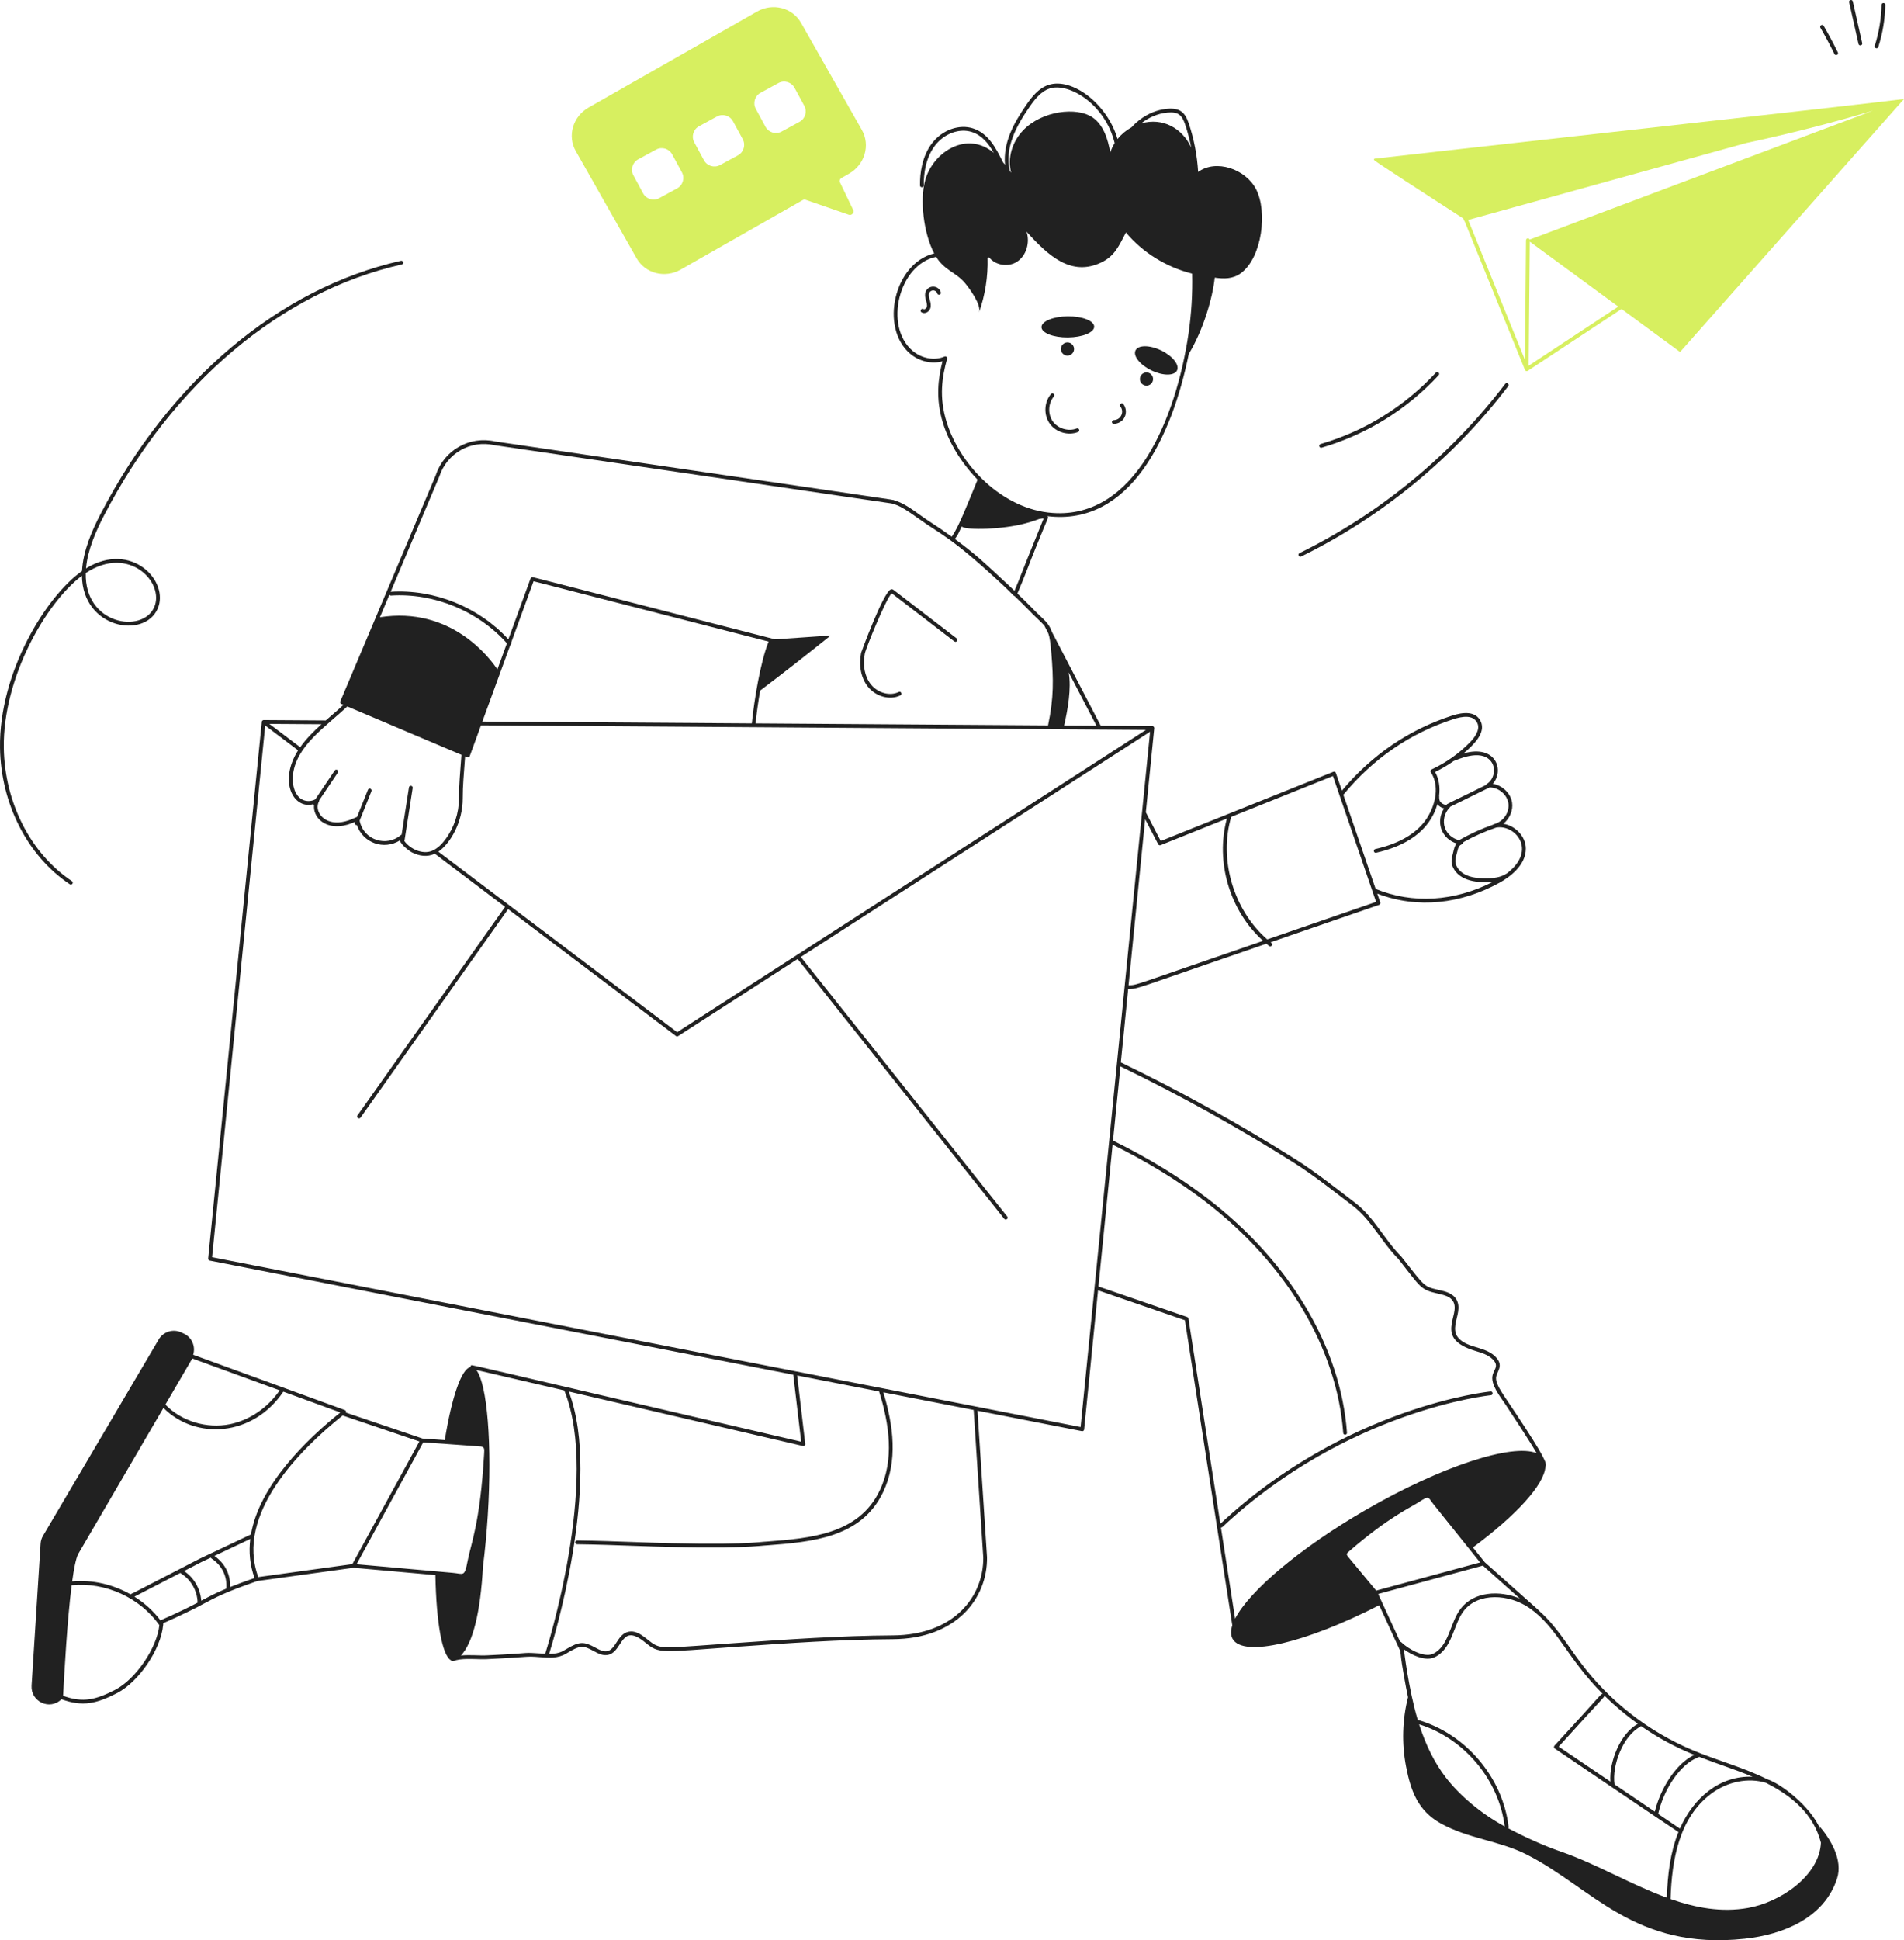 <svg width="432" height="440" viewBox="0 0 432 440" fill="none" xmlns="http://www.w3.org/2000/svg">
<path d="M413.021 414.847C410.687 409.403 403.892 404.418 400.977 403.499C395.559 400.789 389.588 399.241 384.016 396.889C373.934 392.638 365.137 385.757 358.575 376.993C355.68 373.127 353.059 368.685 349.304 365.394C349.232 365.233 349.851 365.849 336.877 354.275L334.193 350.925C344.044 343.633 350.399 336.675 350.642 332.596C351.119 332.01 350.347 330.226 344.096 320.786C340.953 316.038 339.493 314.257 339.438 312.584C339.386 311.108 341.466 309.812 339.251 307.623C337.856 306.245 335.87 305.835 334.092 305.263C326.6 302.811 332.455 298.282 330.474 294.747C329.641 293.256 327.989 292.88 326.392 292.517C322.958 291.734 323.373 291.834 317.909 284.925C314.125 281.145 311.807 276.074 307.44 272.748C303.081 269.428 298.684 265.902 293.997 262.939C281.254 254.898 267.901 247.494 254.305 240.926L255.97 224.286C258.423 224.228 256.583 224.552 287.343 214.009C287.824 214.41 287.963 214.608 288.204 214.608C288.614 214.608 288.786 214.089 288.469 213.841C288.405 213.791 288.348 213.734 288.285 213.684L312.91 205.2C313.134 205.122 313.253 204.878 313.176 204.654L312.488 202.651C321.755 206.188 331.541 204.93 340.176 200.208C342.437 198.965 346.226 196.301 346.196 192.421C346.181 189.687 343.833 187.24 341.084 186.812C342.502 185.681 343.357 183.794 343.077 181.985C342.738 179.841 340.83 178.084 338.702 177.751C341.327 174.788 339.542 168.765 332.064 170.861C334.269 168.99 337.194 166.231 335.978 163.624C334.851 161.206 331.989 161.468 329.442 162.295C319.66 165.469 311.262 171.191 304.469 179.295L303.092 175.284C303.013 175.052 302.756 174.934 302.527 175.025L263.367 190.721L259.978 184.215L261.886 165.138C261.906 164.935 261.716 164.668 261.462 164.666L249.747 164.587L238.648 143.268C238.094 141.614 237.174 140.787 235.813 139.52C234.526 138.322 233.974 137.595 230.836 134.598C232.486 130.79 233.794 127.13 235.299 123.466C237.807 117.189 238.027 117.386 237.607 117.048C256.406 119.396 265.944 98.956 269.722 80.269C273.067 74.718 275.139 67.512 275.611 62.968C277.713 63.253 279.749 63.299 281.581 61.927C286.373 58.34 287.622 47.976 284.99 42.913C282.588 38.294 275.883 36.032 271.847 39C271.622 35.246 270.909 31.512 269.714 27.972C268.882 25.511 267.757 24.4 264.802 24.671C261.678 24.96 258.804 26.568 256.72 28.886C255.502 29.552 254.417 30.454 253.555 31.531C251.263 23.567 243.243 17.492 237.898 19.253C235.625 20.001 234.098 21.996 232.846 23.807C229.975 27.961 227.58 32.332 228.025 37.343C227.875 37.156 227.719 36.974 227.564 36.791C225.956 33.537 224.237 30.253 220.781 29.124C217.644 28.102 213.841 29.449 211.533 32.403C209.177 35.417 208.713 39.308 208.738 42.041C208.743 42.612 209.601 42.604 209.596 42.032C209.571 39.437 210.005 35.751 212.208 32.932C214.3 30.256 217.716 29.026 220.515 29.941C222.804 30.688 224.254 32.493 225.493 34.671C219.39 29.534 211.733 34.438 209.929 40.826C208.677 45.255 209.521 52.848 211.963 57.472C202.834 59.693 199.573 74.325 206.5 80.205C208.581 81.973 211.436 82.619 213.846 81.929C212.864 85.772 212.222 90.407 213.966 95.983C215.364 100.474 218.072 104.897 221.801 108.786C219.417 114.53 217.674 119.209 215.945 121.716C212.154 118.979 211.209 118.574 208.64 116.715C206.87 115.435 204.872 113.997 202.869 113.456C202.673 113.292 207.059 114.031 112.339 100.107C106.518 98.796 100.726 102.094 98.885 107.741L77.209 159.068C77.117 159.286 77.219 159.538 77.437 159.63L77.929 159.839C76.568 161.108 75.308 162.162 73.908 163.386L59.826 163.293C59.825 163.293 59.824 163.293 59.823 163.293C59.602 163.293 59.416 163.486 59.396 163.679L47.228 285.41C47.205 285.63 47.355 285.832 47.572 285.874L179.986 311.753L181.782 326.947C101.959 308.452 107.171 309.422 106.854 309.702C106.76 309.785 106.716 309.904 106.717 310.028C104.652 310.464 102.477 316.991 100.915 326.58L95.862 326.229L78.475 320.341C78.582 320.096 78.45 319.848 78.233 319.768L43.833 307.228C44.409 305.367 43.566 303.307 41.729 302.443L41.146 302.168C39.277 301.292 37.056 301.988 36.01 303.756L9.754 348.297C9.436 348.838 9.248 349.447 9.213 350.074L7.164 382.269C6.937 385.867 11.268 387.976 13.941 385.353C18.793 387.12 21.936 386.322 26.498 383.991C31.516 381.42 36.503 374.001 37.01 368.576C37.034 368.504 37.046 368.428 37.031 368.353C37.037 368.271 37.052 368.185 37.056 368.104C40.934 366.402 45.431 364.169 45.572 364.028C49.137 362.148 50.881 361.159 58.412 358.538L80.221 355.537C92.491 356.642 97.868 357.109 98.787 357.194C98.983 367.762 100.284 375.374 102.321 376.515C102.551 376.894 103.269 376.606 103.469 376.492C105.502 375.966 108.656 376.369 110.584 376.249C120.595 375.778 119.07 375.529 122.516 375.806C124.514 375.965 126.579 376.131 128.45 375.006C131.674 373.052 132.274 373.108 134.639 374.389C135.759 374.995 136.916 375.621 138.201 375.227C141.384 374.25 140.875 367.963 146.347 372.449C149.633 375.142 149.695 374.68 167.005 373.464C178.638 372.647 190.668 371.803 202.586 371.735C216.997 371.653 224.06 362.468 223.951 353.154L221.784 319.921L245.47 324.55C245.715 324.599 245.953 324.425 245.979 324.172L249.135 292.62L268.843 299.399L279.595 368.588C279.203 369.816 279.209 370.866 279.68 371.683C282.148 375.96 296.344 372.524 312.925 364.032L317.73 374.464C317.989 376.34 317.685 375.135 318.583 380.324C318.871 381.983 319.161 383.487 319.465 384.891C318.169 390.005 318.026 395.401 319.016 400.581C320.083 406.164 321.74 410.626 326.851 413.49C333.059 416.968 340.198 417.42 346.397 420.566C361.315 428.138 370.808 442.338 395.853 439.671C404.509 438.749 413.906 434.996 416.811 426.012C418.171 421.807 415.406 417.146 412.681 413.981C412.832 414.156 412.943 414.461 413.021 414.847ZM327.974 403.008V403.008C325.476 399.733 323.508 395.792 321.982 391.036C332.171 394.186 340.088 403.594 341.405 414.196C335.721 411.124 330.896 406.839 327.974 403.008ZM413.154 417.873C412.81 425.36 404.012 431.379 396.604 432.682C390.558 433.746 384.729 432.652 379.034 430.66C379.322 421.669 380.994 412.254 388.196 406.818C391.913 404.011 396.687 403.074 400.651 404.298C406.618 407.295 411.454 411.383 413.154 417.873ZM397.64 402.925C390.18 402.622 384.23 407.711 381.153 414.689L376.228 411.358C377.344 406.217 381.027 400.069 385.407 398.475C385.452 398.459 385.489 398.432 385.524 398.403C390.077 400.177 393.661 401.252 397.64 402.925ZM384.417 397.969C380.164 399.975 376.656 405.814 375.467 410.844L366.326 404.662C365.687 400.451 368.207 393.673 372.166 391.585C372.238 391.548 372.288 391.489 372.327 391.424C376.204 394.115 380.079 396.201 384.417 397.969ZM363.991 384.496C366.359 386.837 368.907 388.986 371.612 390.92C367.573 393.179 365.085 399.569 365.391 404.03L353.659 396.096C364.339 384.269 364.077 384.917 363.991 384.496ZM317.683 372.312L312.696 361.482C314.917 360.882 333.793 355.776 336.454 355.048L344.846 362.522C340.195 360.583 334.409 360.914 331.407 364.82C328.952 368.015 328.799 373.361 325.103 375.063C323.066 376 319.419 373.881 317.95 372.429C317.876 372.355 317.78 372.32 317.683 372.312ZM312.246 360.715C308.829 356.618 307.523 355.053 306.156 353.39C305.367 352.428 305.367 352.428 306.268 351.658C315.122 344.022 320.006 341.901 321.953 340.631C324.377 339.048 323.974 339.545 325.212 341.087L335.822 354.33C333.265 355.029 313.425 360.396 312.246 360.715ZM341.943 198.041C341.517 198.214 340.333 199.518 335.332 199.104C333.936 198.988 331.446 198.473 330.442 196.327C329.975 195.328 330.268 194.569 330.646 193.114C330.851 192.232 331.003 191.719 331.728 191.441C331.91 191.37 332.019 191.185 331.997 190.992C334.37 189.674 336.863 188.561 339.429 187.687C343.639 186.844 348.914 192.694 341.943 198.041ZM342.23 182.117C342.513 183.95 341.418 186.228 338.911 186.926C338.846 186.945 338.791 186.98 338.744 187.023C336.085 187.957 333.498 189.127 331.052 190.527C329.628 190.218 328.358 189.152 327.856 187.781C327.289 186.235 327.712 184.349 328.886 183.195C328.948 183.134 328.979 183.057 328.996 182.978L337.969 178.573C339.971 178.557 341.915 180.13 342.23 182.117ZM338.318 172.697C339.492 174.231 339.007 176.783 337.349 177.777C337.257 177.831 337.195 177.917 337.164 178.012C328.017 182.554 328.322 182.236 328.203 182.539C327.332 182.501 326.765 181.866 326.686 181.654C326.46 181.045 326.589 180.664 326.534 180.433C326.761 178.563 326.525 176.682 325.614 175.066C327.095 174.348 328.505 173.512 329.843 172.573C330.321 172.474 335.963 169.612 338.318 172.697ZM304.827 180.196C311.567 172.03 319.937 166.282 329.706 163.112C331.766 162.443 334.285 162.023 335.201 163.987C335.924 165.539 334.483 167.356 333.559 168.301C331.032 170.885 328.092 172.968 324.82 174.494C324.582 174.605 324.499 174.901 324.642 175.119C326.923 178.591 325.442 183.688 322.89 186.72C320.569 189.48 316.92 191.44 312.045 192.546C311.493 192.671 311.68 193.507 312.235 193.383C318.674 191.922 324.296 188.719 326.134 182.371C326.549 182.869 327.038 183.204 327.659 183.333C326.726 184.703 326.474 186.504 327.051 188.077C327.617 189.621 328.934 190.816 330.492 191.276C330.029 191.819 329.903 192.504 329.633 193.631C329.373 194.613 329.128 195.54 329.666 196.691C331.147 199.856 335.37 200.301 338.774 199.965C329.977 204.454 320.563 205.04 312.123 201.587L304.789 180.227C304.801 180.216 304.816 180.209 304.827 180.196ZM312.226 204.528L287.527 213.038C279.896 206.396 276.475 194.948 279.353 185.238L302.427 175.99L312.226 204.528ZM259.822 185.773L262.785 191.462C262.887 191.658 263.12 191.743 263.325 191.662L278.364 185.635C275.711 195.501 279.014 206.545 286.583 213.364C256.207 223.799 258.139 223.366 256.055 223.436C256.396 220.022 259.458 189.405 259.822 185.773ZM153.641 234.079L115.441 205.213C115.439 205.212 115.439 205.21 115.437 205.209C115.436 205.209 115.435 205.209 115.434 205.208L99.463 193.139C102.128 191.331 105.005 186.486 104.989 181.014C104.98 178.135 105.241 175.621 105.53 171.532L106.007 171.734C106.233 171.83 106.492 171.716 106.576 171.487L109.132 164.488C110.958 164.501 216.093 165.217 260.016 165.516C247.209 173.77 163.117 227.972 153.641 234.079ZM88.7 135.06C98.462 134.424 108.505 138.569 115.012 145.888L112.85 151.806C111.203 149.319 102.402 137.44 86.203 139.974L88.345 134.899C88.428 135 88.552 135.066 88.7 135.06ZM170.585 164.048L109.445 163.631L115.789 146.26C116.011 146.143 116.061 145.912 115.984 145.724L121.062 131.819L174.397 145.496C172.539 150.022 171.096 158.903 170.585 164.048ZM241.435 164.53C242.272 160.873 243.121 156.157 242.478 152.483L248.777 164.58L241.435 164.53ZM264.88 25.526C267.431 25.282 268.205 26.184 268.901 28.247C269.472 29.94 269.92 31.681 270.267 33.445C268.252 29.098 263.837 26.584 258.916 27.99C260.63 26.635 262.687 25.729 264.88 25.526ZM233.551 24.296C234.723 22.599 236.144 20.734 238.165 20.068C242.403 18.672 250.711 23.484 252.906 32.45C252.488 33.12 252.144 33.836 251.915 34.602C251.377 31.558 250.383 28.296 247.82 26.575C244.346 24.241 236.453 25.014 232.093 29.607C229.708 32.119 228.499 35.847 229.432 39.185C229.32 39.034 229.205 38.882 229.092 38.73C227.928 33.536 230.531 28.665 233.551 24.296ZM214.882 81.365C214.977 81.02 214.63 80.715 214.299 80.858C212.038 81.836 209.126 81.311 207.054 79.55C200.496 73.983 203.939 59.939 212.406 58.249C214.304 61.325 216.911 61.772 218.908 64.143C219.903 65.324 222.734 69.148 222.131 70.844C223.529 66.916 224.181 62.728 224.067 58.56C224.183 58.486 224.299 58.412 224.415 58.34C225.801 60.172 228.739 60.643 230.716 59.378C232.889 57.989 233.724 54.981 232.91 52.532C237.826 57.998 243.051 62.792 249.876 59.519C252.971 58.034 253.897 55.688 255.462 52.724C259.311 57.33 264.678 60.599 270.489 62.058C270.597 66.602 270.315 71.221 269.644 75.789C266.871 94.469 257.712 117.72 238.784 116.324C227.523 115.506 217.874 105.653 214.784 95.727C212.989 89.99 213.77 85.434 214.882 81.365ZM216.968 121.778C217.458 121.102 217.717 120.371 218.19 119.405C219.287 120.297 227.403 120.099 232.656 118.692C234.752 118.142 235.684 117.696 235.777 117.696C236.069 117.657 236.334 117.612 236.578 117.563C236.643 117.585 236.709 117.611 236.774 117.633C230.6 132.779 231.837 130.098 230.175 133.975C229.018 132.88 227.589 131.551 227.551 131.517L227.55 131.518C227.547 131.515 227.543 131.511 227.539 131.508C223.912 128.146 221.584 125.852 216.638 122.22C216.729 122.084 216.843 121.953 216.968 121.778ZM99.687 108.042C101.403 102.784 106.762 99.735 112.183 100.951L202.358 114.178C203.006 114.57 203.321 113.926 208.137 117.411C213.731 121.457 215.42 121.43 227.287 132.445C230.077 135.047 229.907 135.112 230.183 135.162C233.336 138.17 233.896 138.909 235.228 140.148C236.795 141.609 236.872 141.826 237.008 141.973C237.754 143.606 238.131 143.109 238.544 148.157C239.023 154.014 239.129 158.152 237.792 164.505C235.707 164.491 249.958 164.589 171.441 164.052C171.697 161.494 172.05 159.006 172.481 156.598C177.895 152.533 183.19 148.339 188.48 144.113L175.87 144.988L120.899 130.891C120.683 130.835 120.466 130.952 120.39 131.159L115.342 144.982C108.658 137.682 98.52 133.563 88.644 134.203C88.642 134.203 88.64 134.204 88.639 134.204L99.687 108.042ZM78.796 160.207L104.696 171.179C104.423 175.175 104.123 177.939 104.132 181.017C104.141 184.391 103.033 187.726 101.012 190.408C99.994 191.76 98.961 192.613 97.855 193.015C95.821 193.753 93.111 192.59 91.746 190.723C91.808 190.567 91.625 191.545 93.635 178.695C93.722 178.133 92.875 178.002 92.787 178.562L91.122 189.266C91.067 189.283 91.014 189.311 90.968 189.351C87.754 192.146 82.487 190.574 81.597 186.1L84.278 179.426C84.491 178.897 83.693 178.582 83.483 179.106L81.007 185.269C80.601 185.346 78.944 186.383 76.835 186.505C73.194 186.726 71.254 183.792 72.388 181.702C72.427 181.631 72.438 181.553 72.434 181.477L76.656 175.209C76.973 174.737 76.261 174.258 75.945 174.729L71.534 181.279C70.644 181.765 69.5 181.798 68.599 181.338C66.882 180.461 66.272 177.979 66.432 176.044C66.999 169.216 73.89 164.862 78.796 160.207ZM68.113 169.449L61.113 164.16L72.945 164.238C71.174 165.831 69.453 167.542 68.113 169.449ZM79.941 354.709L58.602 357.646C53.33 343.438 67.996 328.795 77.738 320.998L95.155 326.896C90.257 335.852 84.862 345.718 79.941 354.709ZM56.931 347.993C56.633 348.104 58.798 347.11 45.279 353.494L30.251 361.245C30.091 361.259 29.987 361.361 29.617 361.562C25.623 359.301 20.967 358.211 16.376 358.62C16.77 355.74 17.215 353.488 17.712 352.463L37.085 319.284C44.379 326.581 57.362 325.858 64.288 315.599L77.219 320.313C69.541 326.457 58.853 336.809 56.931 347.993ZM43.633 308.071L63.459 315.301C60.697 319.297 56.596 322.084 52.129 322.982C46.856 324.035 41.162 322.292 37.522 318.536C38.147 317.465 35.258 322.412 43.633 308.071ZM26.108 383.226C21.79 385.432 18.899 386.229 14.315 384.577C14.593 379.378 15.245 367.428 16.26 359.498C23.872 358.742 31.714 362.268 36.154 368.542C35.65 373.635 30.807 380.819 26.108 383.226ZM36.417 367.466C34.785 365.319 32.765 363.506 30.495 362.085L40.937 356.699C40.971 356.754 41.014 356.804 41.072 356.84C43.338 358.224 44.783 360.797 44.828 363.449C39.851 366.058 36.859 367.192 36.417 367.466ZM45.663 363.009C45.478 360.319 44.009 357.765 41.758 356.276L45.658 354.264L47.842 353.232C47.873 353.315 47.923 353.391 48.002 353.443C50.358 354.985 51.571 357.468 51.353 360.265C49.046 361.225 47.686 361.937 45.663 363.009ZM52.218 359.911C52.31 357.037 51.034 354.499 48.642 352.853L56.786 349.003C56.426 351.925 56.672 354.896 57.755 357.858C55.434 358.67 53.663 359.332 52.218 359.911ZM80.903 354.736C85.85 345.699 90.997 336.286 96.021 327.1L101.191 327.46C110.224 328.088 108.484 328.01 108.69 328.01C110.005 328.01 109.912 328.529 109.841 329.745C108.928 345.502 106.829 350.105 106.095 353.999C105.387 357.739 105.197 356.898 102.664 356.678C102.008 356.621 86.865 355.273 80.903 354.736ZM110.533 375.393C108.865 375.494 106.669 375.227 104.583 375.434C107.327 372.513 109.013 365.641 109.59 355.18C110.044 351.608 110.415 347.74 110.671 343.695C111.69 327.477 110.541 313.841 108.073 310.682L128.031 315.325C136.253 335.631 123.876 374.495 123.75 374.886C123.734 374.934 123.732 374.983 123.733 375.031C117.349 374.666 122.446 374.835 110.533 375.393ZM223.095 353.186C223.201 362.017 216.489 370.797 202.582 370.876C190.635 370.945 178.592 371.79 166.945 372.608C151.967 373.66 150.495 373.917 148.64 373.015C146.847 372.132 144.796 369.214 142.169 370.174C140.115 370.949 139.676 373.876 137.95 374.406C137.009 374.697 136.056 374.18 135.047 373.633C132.541 372.278 131.514 372.153 128.432 374.015C128.072 374.16 127.232 375.076 124.594 375.061C125.232 373.039 136.764 335.834 129.045 315.561L182.182 327.921C182.469 327.991 182.74 327.749 182.705 327.453L180.87 311.925L199.463 315.559C201.779 322.969 202.96 331.04 199.574 338.066C194.806 347.985 183.789 348.837 174.068 349.589C172.465 349.626 168.507 350.595 144.231 349.717C139.862 349.56 135.344 349.396 130.955 349.345C130.371 349.352 130.392 350.196 130.945 350.203C135.324 350.255 139.836 350.418 144.2 350.575C168.409 351.45 172.62 350.48 174.134 350.445C184.086 349.676 195.365 348.804 200.347 338.439C203.767 331.342 202.709 323.242 200.414 315.745L220.914 319.751L223.095 353.186ZM245.173 323.618C243.254 323.243 49.256 285.329 48.12 285.106L60.172 164.524L67.633 170.161C63.163 177.224 66.563 183.56 71.048 182.38C71.08 182.448 71.123 182.512 71.19 182.557C71.21 182.571 71.234 182.568 71.256 182.577C71.003 185.17 73.32 187.579 76.884 187.362C78.24 187.284 79.506 186.843 80.558 186.386L80.503 186.523C80.389 186.806 80.599 187.113 80.901 187.113C80.924 187.113 80.944 187.097 80.967 187.093C82.384 191.219 87.094 192.822 90.705 190.604C91.158 191.804 93.107 193.112 93.386 193.262C95.002 194.124 96.934 194.431 98.657 193.606L114.598 205.652L81.112 252.947C80.784 253.411 81.485 253.907 81.812 253.444L115.283 206.169L153.364 234.945C153.44 235.003 153.531 235.031 153.622 235.031C153.702 235.031 153.783 235.009 153.854 234.963L180.976 217.481L227.853 276.408C228.202 276.847 228.881 276.322 228.524 275.873L181.701 217.014L260.943 165.938C259.603 179.345 249.61 279.253 245.173 323.618ZM280.23 367.085L277.015 346.397C277.031 346.399 277.046 346.407 277.063 346.407C277.168 346.407 277.273 346.369 277.355 346.291C305.709 319.763 337.948 316.436 338.27 316.405C338.848 316.351 338.74 315.479 338.19 315.551C337.865 315.582 305.434 318.921 276.885 345.56L269.651 299.012C269.626 298.854 269.517 298.723 269.367 298.672L249.223 291.743L252.44 259.575C260.359 263.505 267.214 267.703 273.366 272.401C291.897 286.576 303.34 305.733 304.763 324.96C304.805 325.526 305.66 325.462 305.618 324.896C304.177 305.425 292.612 286.043 273.886 271.718C267.615 266.929 260.624 262.656 252.532 258.66L254.214 241.838C267.683 248.358 280.912 255.697 293.54 263.665C298.197 266.609 302.614 270.152 306.92 273.432C311.139 276.644 313.517 281.756 317.27 285.495C322.433 292.029 322.213 292.446 326.202 293.354C327.681 293.69 329.079 294.009 329.727 295.166C331.475 298.29 325.16 303.487 334.739 306.36C336.162 306.789 337.634 307.232 338.648 308.234C340.453 310.018 338.512 310.664 338.581 312.614C338.655 314.856 340.999 317.484 342.158 319.389C342.482 319.926 346.642 326.084 348.658 329.552C343.154 327.291 327.063 332.486 309.872 342.416C294.894 351.079 283.45 360.817 280.23 367.085ZM318.534 374.028C320.444 375.41 323.422 376.784 325.462 375.843C329.551 373.96 329.735 368.404 332.087 365.343C335.387 361.048 342.446 361.509 346.968 364.636C353.39 369.075 355.388 375.867 363.656 384.166C363.198 384.08 363.976 383.64 352.692 395.884C352.515 396.077 352.551 396.382 352.768 396.529C352.854 396.588 380.61 415.389 380.825 415.468C378.921 420.171 378.362 425.259 378.186 430.354C370.036 427.374 362.154 422.674 354.297 419.954C350.148 418.518 346.096 416.675 342.21 414.618C342.271 414.534 342.304 414.43 342.291 414.32C340.997 403.099 332.521 393.121 321.671 390.032C319.55 382.975 318.549 374.125 318.534 374.028Z" fill="#212121"/>
<path d="M204.293 157.695C204.803 157.442 204.418 156.673 203.912 156.926C201.913 157.915 199.133 157.151 197.583 155.185C196.196 153.426 195.699 150.887 196.221 148.218C196.46 146.988 201.037 135.735 202.323 134.545L216.534 145.459C216.983 145.804 217.507 145.124 217.056 144.777L202.689 133.744C202.526 133.619 202.315 133.592 202.114 133.669C200.394 134.321 195.404 147.925 195.379 148.053C194.81 150.968 195.368 153.762 196.909 155.717C198.663 157.94 201.895 158.882 204.293 157.695Z" fill="#212121"/>
<path d="M261.255 84.003C263.856 85.257 266.454 85.257 267.057 84.003C267.661 82.748 266.041 80.715 263.439 79.461C260.838 78.207 258.24 78.207 257.637 79.461C257.034 80.716 258.653 82.749 261.255 84.003Z" fill="#212121"/>
<path d="M242.306 76.526C245.607 76.495 248.274 75.398 248.262 74.075C248.249 72.753 245.562 71.707 242.26 71.738C238.959 71.769 236.292 72.867 236.305 74.189C236.317 75.511 239.004 76.558 242.306 76.526Z" fill="#212121"/>
<path d="M243.202 80.257C243.814 79.702 243.861 78.756 243.306 78.144C242.752 77.531 241.807 77.484 241.195 78.039C240.583 78.594 240.537 79.54 241.091 80.153C241.645 80.765 242.591 80.812 243.202 80.257Z" fill="#212121"/>
<path d="M259.124 84.847C258.512 85.402 258.466 86.349 259.02 86.961C259.574 87.573 260.519 87.62 261.131 87.065C261.743 86.51 261.789 85.564 261.235 84.951C260.681 84.339 259.736 84.292 259.124 84.847Z" fill="#212121"/>
<path d="M252.716 96.126C252.801 96.099 254.427 96.138 255.186 94.551C255.632 93.621 255.503 92.451 254.866 91.641C254.516 91.195 253.841 91.725 254.192 92.171C255.163 93.407 254.284 95.251 252.711 95.268C252.146 95.274 252.151 96.126 252.716 96.126Z" fill="#212121"/>
<path d="M244.286 97.173C242.416 97.908 240.036 97.203 238.868 95.566C237.699 93.929 237.804 91.446 239.105 89.913C239.473 89.481 238.818 88.925 238.452 89.357C236.882 91.207 236.761 94.09 238.17 96.065C239.579 98.04 242.343 98.859 244.6 97.972C245.127 97.764 244.816 96.966 244.286 97.173Z" fill="#212121"/>
<path d="M210.027 66.152C209.513 67.475 210.583 68.654 210.273 69.643C210.178 69.945 209.78 70.241 209.539 70.096C209.059 69.797 208.606 70.531 209.092 70.828C209.841 71.288 210.832 70.725 211.091 69.9C211.493 68.618 210.465 67.391 210.826 66.464C211.154 65.622 212.389 65.663 212.649 66.539C212.811 67.083 213.633 66.838 213.471 66.294C212.979 64.639 210.649 64.553 210.027 66.152Z" fill="#212121"/>
<path d="M432 22.451C426.554 23.241 314.563 35.627 311.916 35.974C311.719 35.999 311.665 36.244 311.83 36.35C313.21 37.233 307.78 33.907 331.991 49.538C332.042 49.771 332.149 49.999 332.327 50.218C332.924 51.689 329.648 43.622 346.004 83.898C346.102 84.138 346.413 84.242 346.636 84.094L367.907 70.072L381.194 79.821C381.66 79.294 426.311 28.875 432 22.451ZM347.067 54.339C346.898 53.888 346.244 54.017 346.239 54.485L345.992 81.588L333.115 49.878L396.139 32.444C405.848 30.382 415.473 27.924 424.939 25.102L347.067 54.339ZM346.837 82.934L347.094 54.801L367.169 69.53L346.837 82.934Z" fill="#D7EF60"/>
<path d="M295.229 126.198C313.571 117.197 329.812 103.842 342.197 87.578C342.541 87.126 341.859 86.606 341.515 87.057C329.211 103.216 313.075 116.484 294.852 125.428C294.342 125.677 294.721 126.451 295.229 126.198Z" fill="#212121"/>
<path d="M299.875 101.515C310.046 98.552 319.224 92.873 326.417 85.088C326.803 84.672 326.172 84.088 325.788 84.506C318.7 92.175 309.657 97.772 299.636 100.691C299.091 100.849 299.332 101.675 299.875 101.515Z" fill="#212121"/>
<path d="M144.447 58.587C146.402 62.021 150.861 63.171 154.428 61.145L182.125 45.374C182.33 45.254 182.579 45.228 182.793 45.305L192.577 48.696C193.246 48.928 193.881 48.233 193.58 47.606L190.596 41.382C190.416 41.012 190.571 40.566 190.931 40.36L192.646 39.381C196.204 37.355 197.508 32.934 195.561 29.491L181.747 5.178C179.792 1.735 175.325 0.593 171.775 2.619L133.548 24.383C129.981 26.409 128.686 30.83 130.641 34.264L144.447 58.587ZM172.563 21.043L176.628 18.828C177.931 18.124 179.561 18.605 180.272 19.91L182.484 23.988C183.188 25.293 182.707 26.924 181.404 27.628L177.331 29.843C176.028 30.547 174.398 30.066 173.687 28.761L171.483 24.683C170.771 23.378 171.26 21.747 172.563 21.043ZM158.604 28.632L162.668 26.417C163.971 25.705 165.601 26.194 166.312 27.499L168.525 31.569C169.228 32.873 168.748 34.505 167.444 35.217L163.371 37.432C162.068 38.136 160.439 37.656 159.727 36.35L157.523 32.273C156.812 30.968 157.3 29.336 158.604 28.632ZM144.79 36.136L148.863 33.921C150.166 33.208 151.795 33.698 152.507 35.003L154.711 39.072C155.422 40.377 154.942 42.017 153.63 42.721L149.566 44.936C148.262 45.64 146.633 45.159 145.922 43.854L143.718 39.776C143.006 38.471 143.486 36.84 144.79 36.136Z" fill="#D7EF60"/>
<path d="M15.84 200.532C16.307 200.844 16.788 200.132 16.314 199.817C6.963 193.592 1.042 182.009 0.862 169.589C0.632 153.736 10.421 136.663 18.591 130.567C18.749 142.491 32.685 144.982 35.758 138.071C38.542 131.809 29.806 122.555 19.513 128.902C19.881 124.682 21.765 120.447 23.607 116.896C39.185 86.877 63.802 66.133 91.146 59.98C91.704 59.855 91.504 59.013 90.958 59.143C63.366 65.35 38.541 86.257 22.846 116.5C20.865 120.317 18.842 124.91 18.611 129.494C10.631 135.065 -0.247 152.287 0.004 169.601C0.189 182.301 6.256 194.152 15.84 200.532ZM34.975 137.722C32.295 143.746 19.166 141.677 19.453 129.959C29.287 123.427 37.446 132.164 34.975 137.722Z" fill="#212121"/>
<path d="M416.218 12.247C416.467 12.755 417.239 12.382 416.987 11.868C415.993 9.845 414.915 7.827 413.782 5.872C413.499 5.381 412.755 5.811 413.041 6.303C414.163 8.242 415.233 10.242 416.218 12.247Z" fill="#212121"/>
<path d="M421.68 9.959C421.804 10.515 422.641 10.328 422.516 9.77L420.393 0.333C420.269 -0.219 419.432 -0.034 419.557 0.521L421.68 9.959Z" fill="#212121"/>
<path d="M426.174 10.654C427.159 7.568 427.693 4.359 427.762 1.117C427.774 0.536 426.916 0.552 426.905 1.098C426.837 4.258 426.317 7.385 425.358 10.394C425.185 10.932 426.003 11.197 426.174 10.654Z" fill="#212121"/>
</svg>
